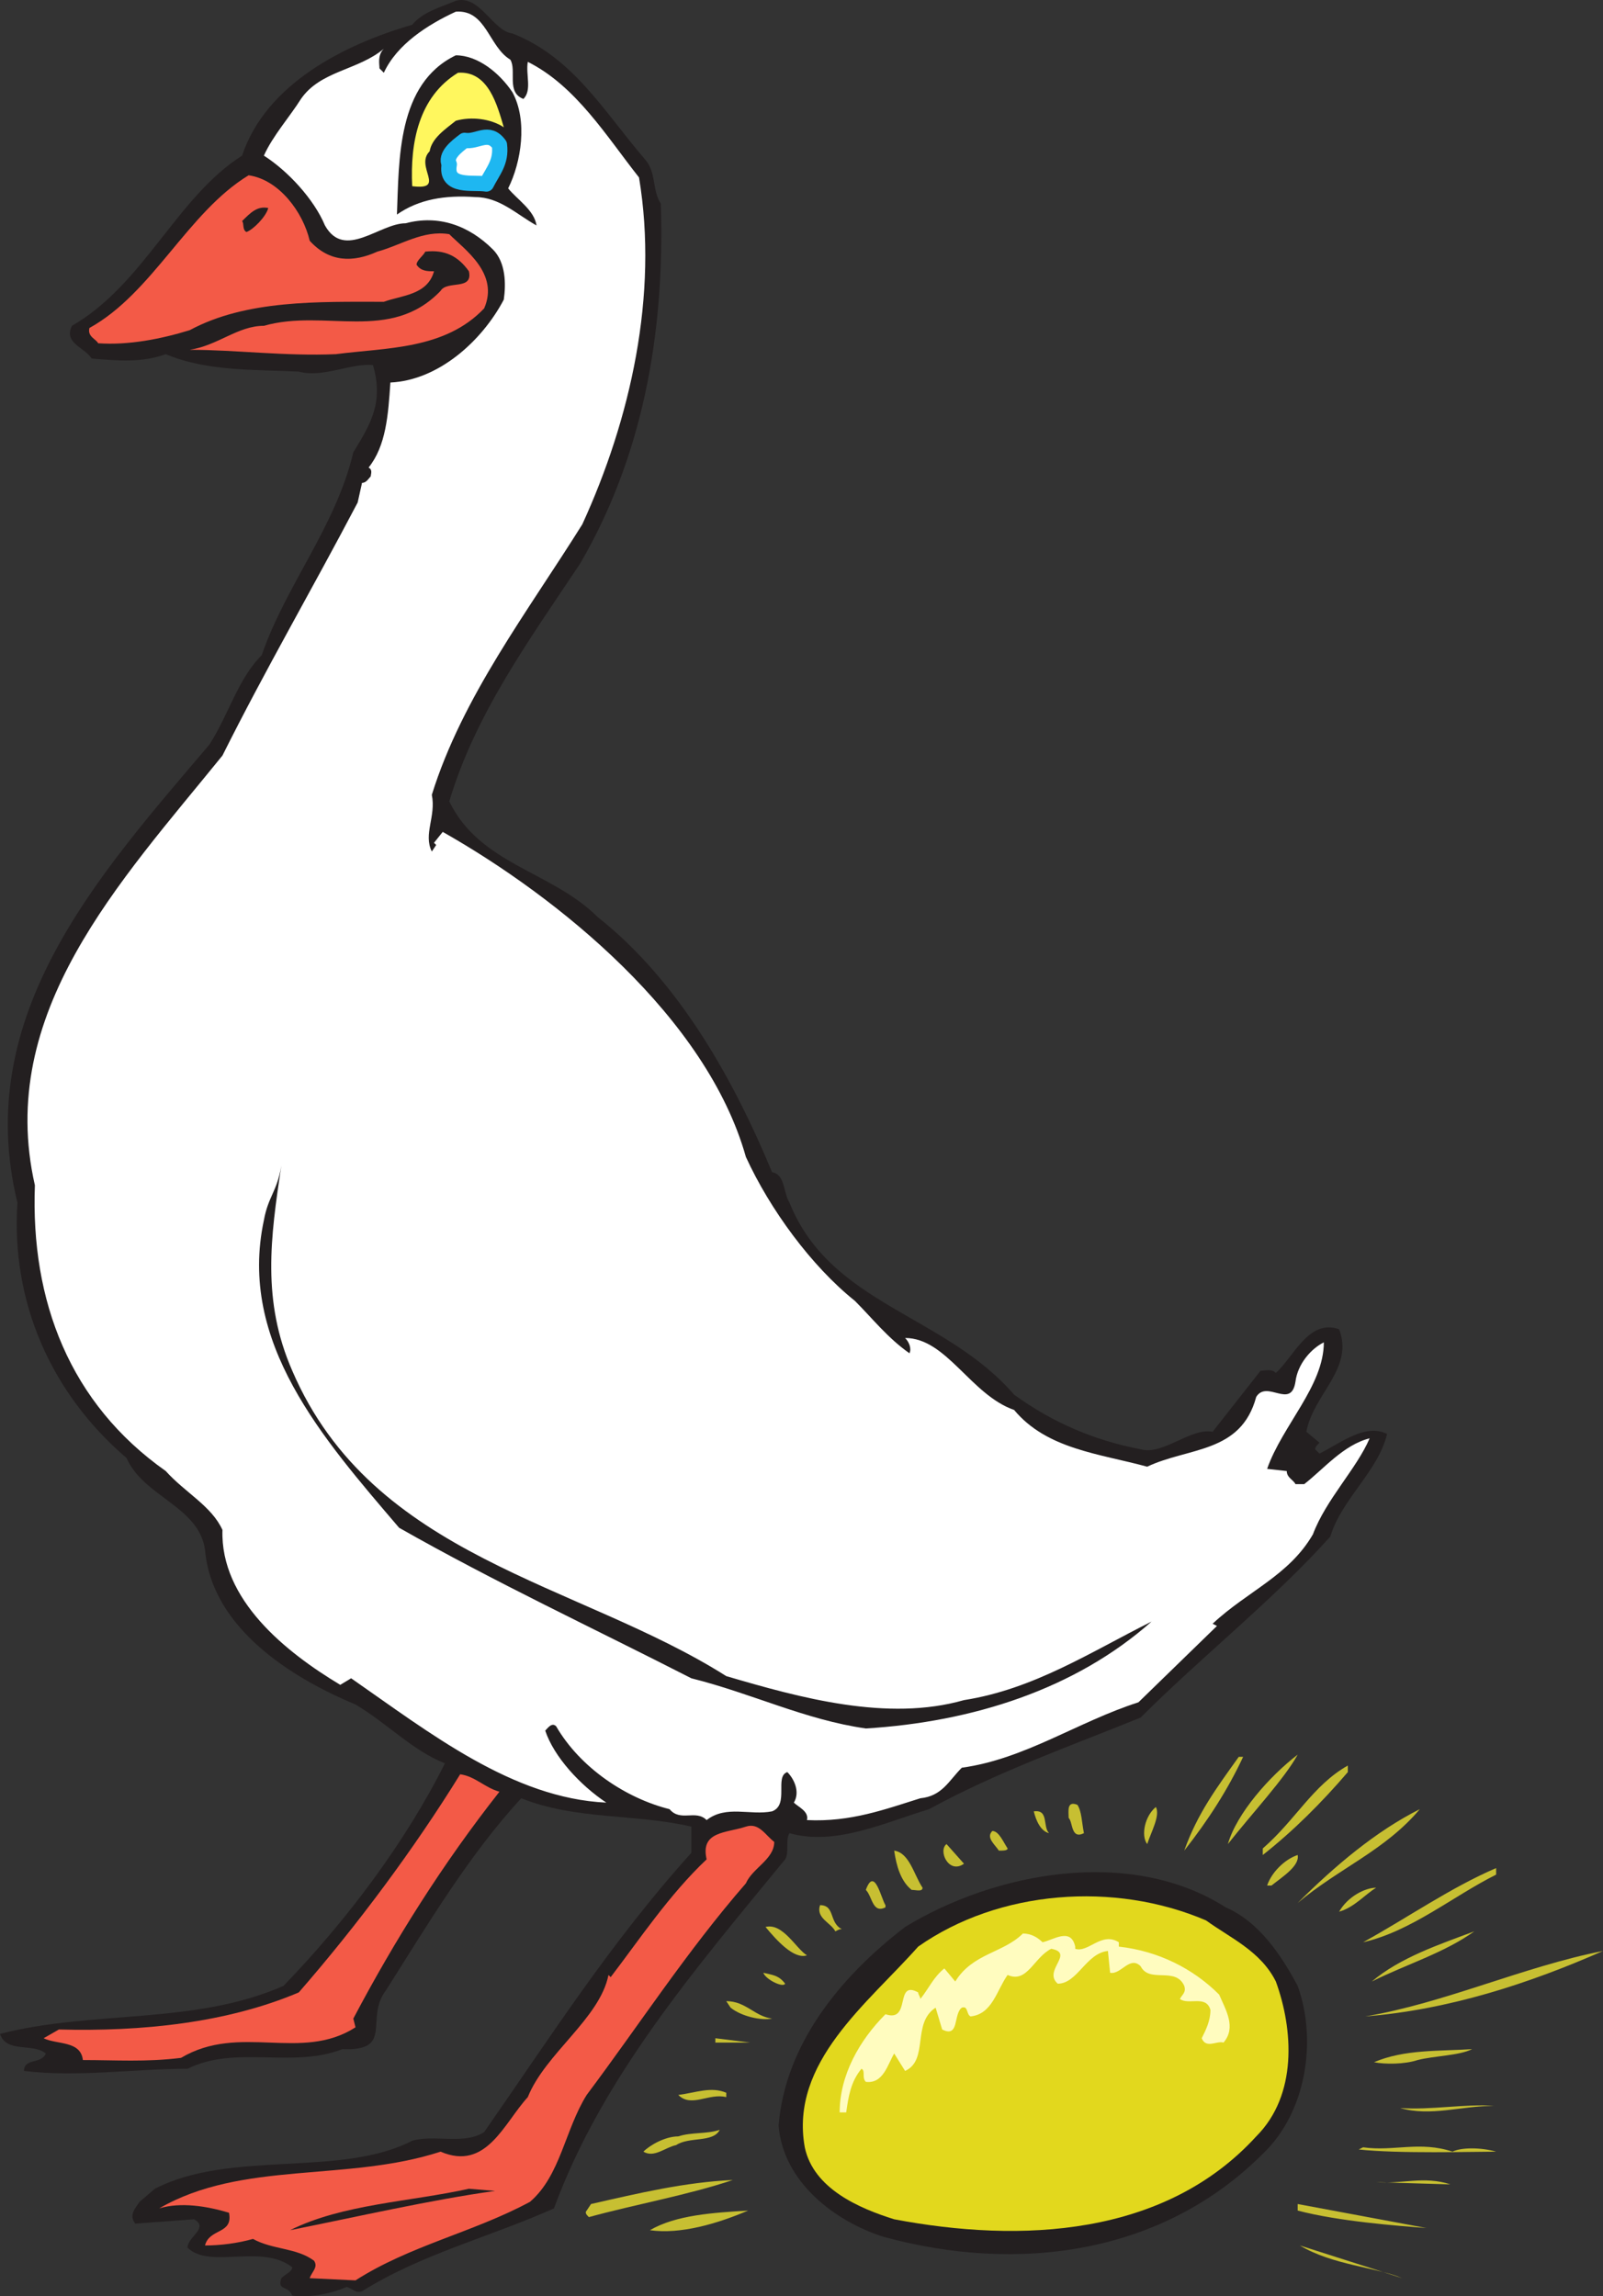 <svg xmlns="http://www.w3.org/2000/svg" width="551.25" height="789.461"><rect width="100%" height="100%" fill="#333333" stroke="none"/><path fill="#231f20" fill-rule="evenodd" d="M176.25 11.516c21 8.25 31.5 27 45.75 43.5 3.75 4.5 2.25 10.5 5.25 15 1.5 45.75-6.75 87.75-27.75 123.75-18 27-36 51.75-45 81.75 10.5 21.75 35.25 24 51 39.75 28.5 22.5 47.25 57 60 87.75 4.5.75 3.75 6.75 6 10.5 14.25 35.25 53.25 38.25 77.25 66 13.5 9.75 27.75 15.75 43.5 18.75 7.5 2.25 17.25-7.5 24.75-6l16.5-21c1.5 0 3.75-.75 5.25.75 6-5.25 11.25-18.75 21.75-15 5.25 13.5-9 22.5-11.25 35.25l4.5 3.75c-.75.75-1.5 1.5-1.5 2.25l1.5 1.5c7.5-3.75 15.75-10.5 23.25-6.75-3 12.75-15.75 22.5-19.5 35.25-19.5 21.75-44.25 41.25-65.25 62.25-24 9.75-49.5 18.75-72.75 31.5-15 4.5-32.25 12.75-48 8.25-1.5 2.25 0 6.75-1.5 9-30.75 37.5-63 75-79.5 120-21.75 9.75-45.75 15.75-66 28.5-2.25.75-3-.75-5.25-1.5-5.25 2.25-12 3.75-18.75 3-1.5-3.75-5.25-1.5-3.75-6 1.5-1.5 3.75-2.25 3.75-3.75-10.5-8.25-28.5.75-36-6.75 0-3.75 7.5-6.75 2.25-9.75l-20.25 1.5c-2.25-3 0-5.25 1.5-7.5l5.25-4.5c26.25-13.5 63.75-3.75 88.5-16.5 7.5-2.25 18 1.5 24.75-3 22.5-32.25 43.5-65.25 71.25-96v-9c-19.5-4.5-39.75-2.25-58.5-9.75-18 19.5-32.25 43.5-46.5 66-7.5 9.75 3 21-15 20.25-17.25 6.75-36.75-1.5-53.25 6.75-18.75 0-37.5 3-56.25.75 0-4.5 6-2.25 7.5-6-4.5-3.75-13.5 0-15.75-6.75 32.25-8.25 66.75-3 97.5-16.5 21.75-22.5 42-49.5 55.5-76.5-11.25-4.5-19.5-13.5-30.75-20.25-21.75-9-49.5-26.25-51.75-53.25-2.25-15-21-18-27-31.5-26.25-22.5-39.75-54-37.5-87.75-15.75-64.5 27.75-112.5 66-157.5 6.75-10.5 9.75-22.5 18-30.75 8.25-24 25.5-44.25 31.5-69.75 6-9.75 10.5-17.25 6.75-30-7.5-.75-17.25 4.5-25.5 2.25-15-.75-31.5 0-45.75-6-8.25 3-16.5 2.25-25.5 1.5-2.25-3.75-9.75-5.25-6.75-11.25 24.75-14.25 36-44.25 58.5-58.5 8.25-24.75 35.25-38.25 58.5-45 3.75-4.5 9.75-6 15-8.25 8.25-2.25 12.75 10.5 19.5 11.25"/><path fill="#fff" fill-rule="evenodd" d="M175.5 20.516c2.25 3.75-1.5 11.25 4.5 13.5 3-3 .75-8.25 1.5-12.75 16.5 8.25 27 25.5 38.25 39.75 6.75 40.5-3 83.25-19.5 119.25-18.75 30-41.25 59.25-51.75 93 1.5 7.5-3 13.5 0 19.5l1.5-2.25-.75-.75 3-3.75c39.75 22.5 90.75 63.75 104.25 111.75 8.25 18 22.5 37.5 37.5 49.5 6 6 11.25 12.75 18.75 18 .75-1.5 0-3.75-1.5-5.25 14.25 0 22.5 19.5 37.5 24.75 11.25 13.5 29.25 15 45.75 19.5 14.25-6.75 32.25-4.5 37.5-24 3.75-6 12 4.5 13.5-5.25.75-6 5.25-11.25 9.75-13.5 0 15-14.25 28.5-19.5 43.5l6.75.75c0 2.25 2.25 3 3 4.5h3c6.75-5.25 13.5-13.5 22.5-15.75-4.5 10.5-15 21-19.5 33-8.25 14.25-22.5 19.5-34.5 30.75l1.5.75-27 26.25c-21 6.75-39 19.5-60.75 22.5-4.5 4.5-6.75 9.75-14.25 10.5-12 3.75-24 8.25-39 7.5.75-3-3-4.5-4.5-6 2.25-3.75 0-8.25-2.25-10.5-4.5 1.5.75 11.25-5.25 13.5-7.5 1.5-15.75-2.25-22.5 3-3.75-3.75-9 .75-12.75-3.75-15-3.75-30.75-14.25-39-28.5-1.5-1.5-3 .75-3.75 1.5 3 9 12 18.75 21 24.75-32.25-1.5-60.75-24-87.75-42.75l-3.75 2.25c-18.75-11.25-41.25-29.25-40.5-53.25-3.75-8.25-12.75-12.75-19.5-20.25-33-23.25-46.5-58.5-45-98.25-13.5-59.25 29.25-104.25 64.5-147.75 15-30 30.75-57 46.5-87l1.5-6.75c1.5 0 2.25-1.5 3-2.25 0-.75.75-2.25-.75-3 6-7.5 6.75-18 7.5-29.25 16.5-.75 31.5-14.25 39-28.5.75-5.25.75-12.75-3.75-17.25-8.25-8.25-18.75-12-30-9-9 0-21 12.75-27.75.75-3.75-9-12.75-18.75-21-24 3-6.75 9-13.5 12.75-19.5 6.75-9.75 19.5-9.75 28.5-17.25-2.25 2.25-1.5 5.25-1.5 6.75l1.5 1.5c4.5-9.75 15-16.5 24.75-21 10.5-.75 11.25 12 18.75 16.5"/><path fill="#231f20" fill-rule="evenodd" d="M176.25 31.766c5.25 9.75 3 24-1.5 33 3 3.75 9 7.5 9.75 12.75-6.75-3.75-12.75-9.75-21-9.75-10.5-.75-19.5.75-27 6 .75-18.75 0-45 20.25-54.75 7.5 0 15 6 19.5 12.75"/><path fill="#fff75e" fill-rule="evenodd" d="M173.25 43.766c-4.5-3-11.25-3.75-16.5-2.25-3.75 3-8.25 6-9 10.5-5.25 5.25 6 13.5-6 12-.75-15 2.25-30.75 15.75-39 10.5-.75 13.5 11.25 15.75 18.75"/><path fill="#fff" fill-rule="evenodd" d="M171.75 49.766c.75 6-2.25 9-4.5 13.5-4.5-.75-14.25 1.5-12.75-6.75-1.5-3 2.25-6 5.25-8.25 4.5.75 8.25-3.75 12 1.5"/><path fill="none" stroke="#1eb7f1" stroke-linecap="round" stroke-linejoin="round" stroke-miterlimit="10" stroke-width="5.25" d="M171.75 49.766c.75 6-2.25 9-4.5 13.5-4.5-.75-14.25 1.5-12.75-6.75-1.5-3 2.25-6 5.25-8.25 4.5.75 8.25-3.75 12 1.5zm0 0"/><path fill="#f35a47" fill-rule="evenodd" d="M106.5 82.766c6.75 7.5 15 7.5 23.25 3.75 8.25-2.25 15.75-7.5 24.75-6 5.25 5.25 17.25 13.5 12 25.5-13.5 14.25-33.75 13.5-51 15.75-17.25.75-34.5-1.5-50.25-1.5 9.75-1.5 16.5-8.25 25.5-8.25 21-6 43.5 6 60.75-12 2.25-3.75 11.25 0 9.75-6.75-3.75-5.25-8.25-7.5-15-6.75-.75 1.5-3 3-3 4.5 1.5 2.25 3.75 2.25 6 2.25-2.25 8.25-11.25 8.25-17.25 10.5-22.5 0-47.25-.75-66.75 9.75-9.75 3-21 5.25-31.5 4.5-.75-1.5-3.75-2.25-3-5.25 21.75-12 33.75-39.75 54.75-52.5 10.5 1.5 18.75 12.75 21 22.5"/><path fill="#231f20" fill-rule="evenodd" d="M92.25 71.516c-.75 3-5.25 7.5-7.5 8.25-1.5-.75-.75-3-1.5-3.75 3-3 5.25-5.25 9-4.5m8.25 399.75c27.75 64.5 98.25 72.75 149.25 105 25.5 7.5 55.5 15.75 81.75 8.25 24-3.75 43.5-16.5 64.5-27-26.25 23.25-61.5 34.5-98.25 36.75-21-3-39-12-60-17.25-33.75-17.25-67.5-33-100.5-51.75-26.25-30.75-55.5-63.75-46.5-105.75 1.5-8.25 4.5-9.75 6-18.75-3.75 24.75-6.75 46.5 3.75 70.5"/><path fill="#c7bf32" fill-rule="evenodd" d="M422.25 634.016c3-10.5 14.25-23.25 24-30.75-4.5 8.25-15.75 20.25-24 30.75m5.25-30c-5.25 11.25-12 21.75-20.25 32.25 4.5-12.75 11.25-21.75 18.75-32.25h1.5m36 5.25c-9 10.5-18.75 20.25-29.25 28.5v-2.25c11.25-9.75 17.25-21.75 29.25-28.5v2.25"/><path fill="#f35a47" fill-rule="evenodd" d="M171.75 616.016c-19.5 24.75-36 51-50.25 78l.75 3c-18.75 12-39.75-1.5-60 10.5-12 1.5-22.5.75-33.75.75-.75-6.75-9-5.25-13.5-7.5l5.25-3c28.5.75 57.75-2.25 82.5-12.75 20.25-23.25 39.75-49.5 55.5-75 5.25.75 8.25 4.5 13.5 6"/><path fill="#c7bf32" fill-rule="evenodd" d="M372.75 630.266c-4.5 2.25-3.75-3.75-5.25-5.25 0-2.25-.75-6 3-4.5 1.5 2.25 1.5 6 2.25 9.75m21.75 3.75c-2.25-3-.75-9.75 3-12.75 1.5 3-1.5 8.25-3 12.75m93.75-12c-12 14.25-27.75 20.25-42 32.25 12.75-12.75 27-24.75 42-32.25m-127.5 8.25c-3-.75-4.5-4.5-5.25-7.5 5.25-.75 3 5.25 5.25 7.5"/><path fill="#f35a47" fill-rule="evenodd" d="M266.25 633.266c0 6-7.5 9-9.75 14.25-20.25 23.25-36.75 48.75-54.75 72.75-7.5 12-9 27.75-19.5 36.75-19.5 10.5-41.25 15-60 27l-15.75-.75c.75-2.25 3-3.75 1.5-6-6-4.5-14.25-3.75-21-7.5-5.25 1.5-11.25 2.25-16.5 2.25 1.5-6 9.75-3.75 8.25-11.25-7.5-2.25-16.5-3.75-24-1.5 28.5-16.5 64.5-9 96.75-19.5 15.75 6.75 21.75-9.75 30-18.75 6-15 24.75-27 27.75-42l.75.75c9.75-12.75 20.25-28.5 33-40.5-2.25-9.75 6.75-9 13.5-11.25 4.5-1.5 6.75 3 9.75 5.25"/><path fill="#c7bf32" fill-rule="evenodd" d="M346.5 635.516c0 .75-1.5.75-3 .75-1.5-2.25-4.5-4.5-2.25-6.75 2.25 0 3.75 3.75 5.25 6m-15 5.25c-5.25 3.75-9-4.5-6-6.75l6 6.75m-14.25 8.25c0 1.5-2.25.75-3.75.75-3.75-3-5.25-8.25-6-13.5 5.25.75 6.75 8.25 9.75 12.75m129-11.25c.75 3.75-5.25 7.5-9 10.5h-1.5c1.5-4.5 6-9 10.5-10.5m68.25 6.75c-15 7.5-29.25 19.5-45.75 23.25 15-8.25 30-18.75 45.75-25.5v2.25"/><path fill="#231f20" fill-rule="evenodd" d="M446.25 682.766c6.75 18.75 3 43.5-12 57.75-34.5 34.5-84 41.25-130.5 28.5-16.5-5.25-34.5-18.75-36-38.25 2.25-27.75 21-51 43.5-68.25 30.75-18.75 77.25-27.75 110.25-6.75 12 5.25 19.5 17.25 24.75 27"/><path fill="#c7bf32" fill-rule="evenodd" d="M304.5 655.016v.75c-4.5 2.25-4.5-3.75-6.75-6 3-8.25 5.25 3 6.75 5.25m168.75-6c-3.75 2.25-7.5 6.75-12.75 8.25 3-5.25 9-8.25 12.75-8.25"/><path fill="#e2d81d" fill-rule="evenodd" d="M438.75 681.266c6 16.5 7.5 39-6.75 53.25-31.5 34.5-81 36.75-124.5 28.5-12-3.75-27.75-10.5-30.75-24.75-5.25-29.25 21.75-49.5 39-69 27.75-19.5 67.5-22.5 99-9 8.25 6 18.75 10.5 24 21"/><path fill="#c7bf32" fill-rule="evenodd" d="M289.5 663.266c-.75 0-.75 0-2.25.75-1.5-3-6.75-4.5-5.25-9 5.25 0 3 6 7.5 8.25m-12 9c-4.5 1.5-10.5-5.25-14.25-9.75 6-1.5 10.5 7.5 14.25 9.75m229.5-8.25c-10.5 7.5-23.25 11.25-35.25 17.25 9.75-8.25 23.25-12.75 35.25-17.25"/><path fill="#fffcbf" fill-rule="evenodd" d="M358.5 667.766c3.75-.75 9.75-5.25 11.25 1.5v.75c4.5 1.5 9-6 15-2.25v1.5c13.5 1.5 25.5 7.5 34.5 16.5 2.25 5.25 6 11.25 1.5 16.5-2.25-.75-6 2.25-7.5-1.5 1.5-3 3-6 3-9.75-1.5-5.25-7.5-1.5-10.5-3.75.75-1.5 2.25-2.25 1.5-4.5-3-6.75-12-.75-15-6.75-3.75-3.75-6.75 3-10.5 2.25l-.75-7.5c-7.5.75-10.5 11.25-17.25 11.25-5.25-4.5 6-10.5-2.25-12-6 3-8.25 12-15 9-3.75 5.25-5.25 13.5-12.75 14.25-1.5-.75-.75-3.75-3-3-3 2.25-.75 10.5-6.75 7.5l-2.25-7.5c-8.25 5.25-2.25 18-10.5 21.75l-3.75-6c-2.25 3.75-3.75 10.5-9.75 9.75-1.5-1.5 0-3.75-1.5-4.5-3.75 4.5-4.5 9.75-5.25 15h-2.25c0-12.75 6.75-24.75 15.75-33.75 9 3 3-12 11.25-7.5 0 .75.75 1.5.75 2.25 3-3.75 4.5-7.5 8.25-10.5l3.75 4.5c6-9.75 16.5-9.75 23.25-16.5 3 0 5.25 1.5 6.75 3"/><path fill="#c7bf32" fill-rule="evenodd" d="M551.25 670.766c-25.5 11.25-53.25 20.25-81.75 22.5 27-4.5 54.75-17.25 81.75-22.5M270 682.016c-.75 1.5-6.75-1.5-7.5-3.75 3 .75 5.25.75 7.5 3.75m-4.5 12c-3.75.75-10.5-.75-14.25-3.75l-1.5-2.25c6.75 0 9.75 5.25 15.75 6m-19.5 8.25v-1.5l12 1.5zm260.25 2.25c-4.5 2.25-12.75 2.25-18.75 3.75-4.5 1.5-11.25 1.5-15 .75 10.5-4.5 22.5-3.75 33.75-4.5m-256.5 15v1.5c-6-1.5-12 3.75-16.5-.75 6-.75 11.25-3 16.5-.75m264 4.5c-11.25 0-21.75 3.75-32.25.75 10.5.75 22.5-1.5 32.25-.75m-266.25 8.25c-2.25 4.5-10.5 2.25-15 5.25-3.75.75-7.5 4.5-11.25 2.25 2.25-2.25 7.5-5.25 12-5.25 4.5-1.5 9.75-.75 14.25-2.25m252 7.5c3-1.5 9.75-1.5 15 0-7.5 0-33.75.75-47.25-.75l1.5-.75c10.5 1.5 19.5-2.25 30.75 1.5m-247.5 9.75c-15.75 5.25-33 8.25-49.5 12.75-.75-.75-1.5-1.5-.75-2.25l1.5-2.25c16.5-3.75 32.25-7.5 48.75-8.25m246.75 1.5-25.5-.75c8.25.75 16.5-2.25 25.5.75"/><path fill="#231f20" fill-rule="evenodd" d="M170.25 753.266c-21.75 3-48 9-70.5 13.5 18-9 41.25-9.75 61.5-14.25l9 .75"/><path fill="#c7bf32" fill-rule="evenodd" d="M490.5 766.016c-9.75-.75-30-2.25-44.25-6v-2.25l44.25 8.25m-233.25-6c-10.5 4.5-23.25 8.25-33.75 6.75 9-5.25 21.75-6 33.75-6.75m225 23.25c-9-3.75-24-4.5-35.25-11.25l35.25 11.25"/></svg>
